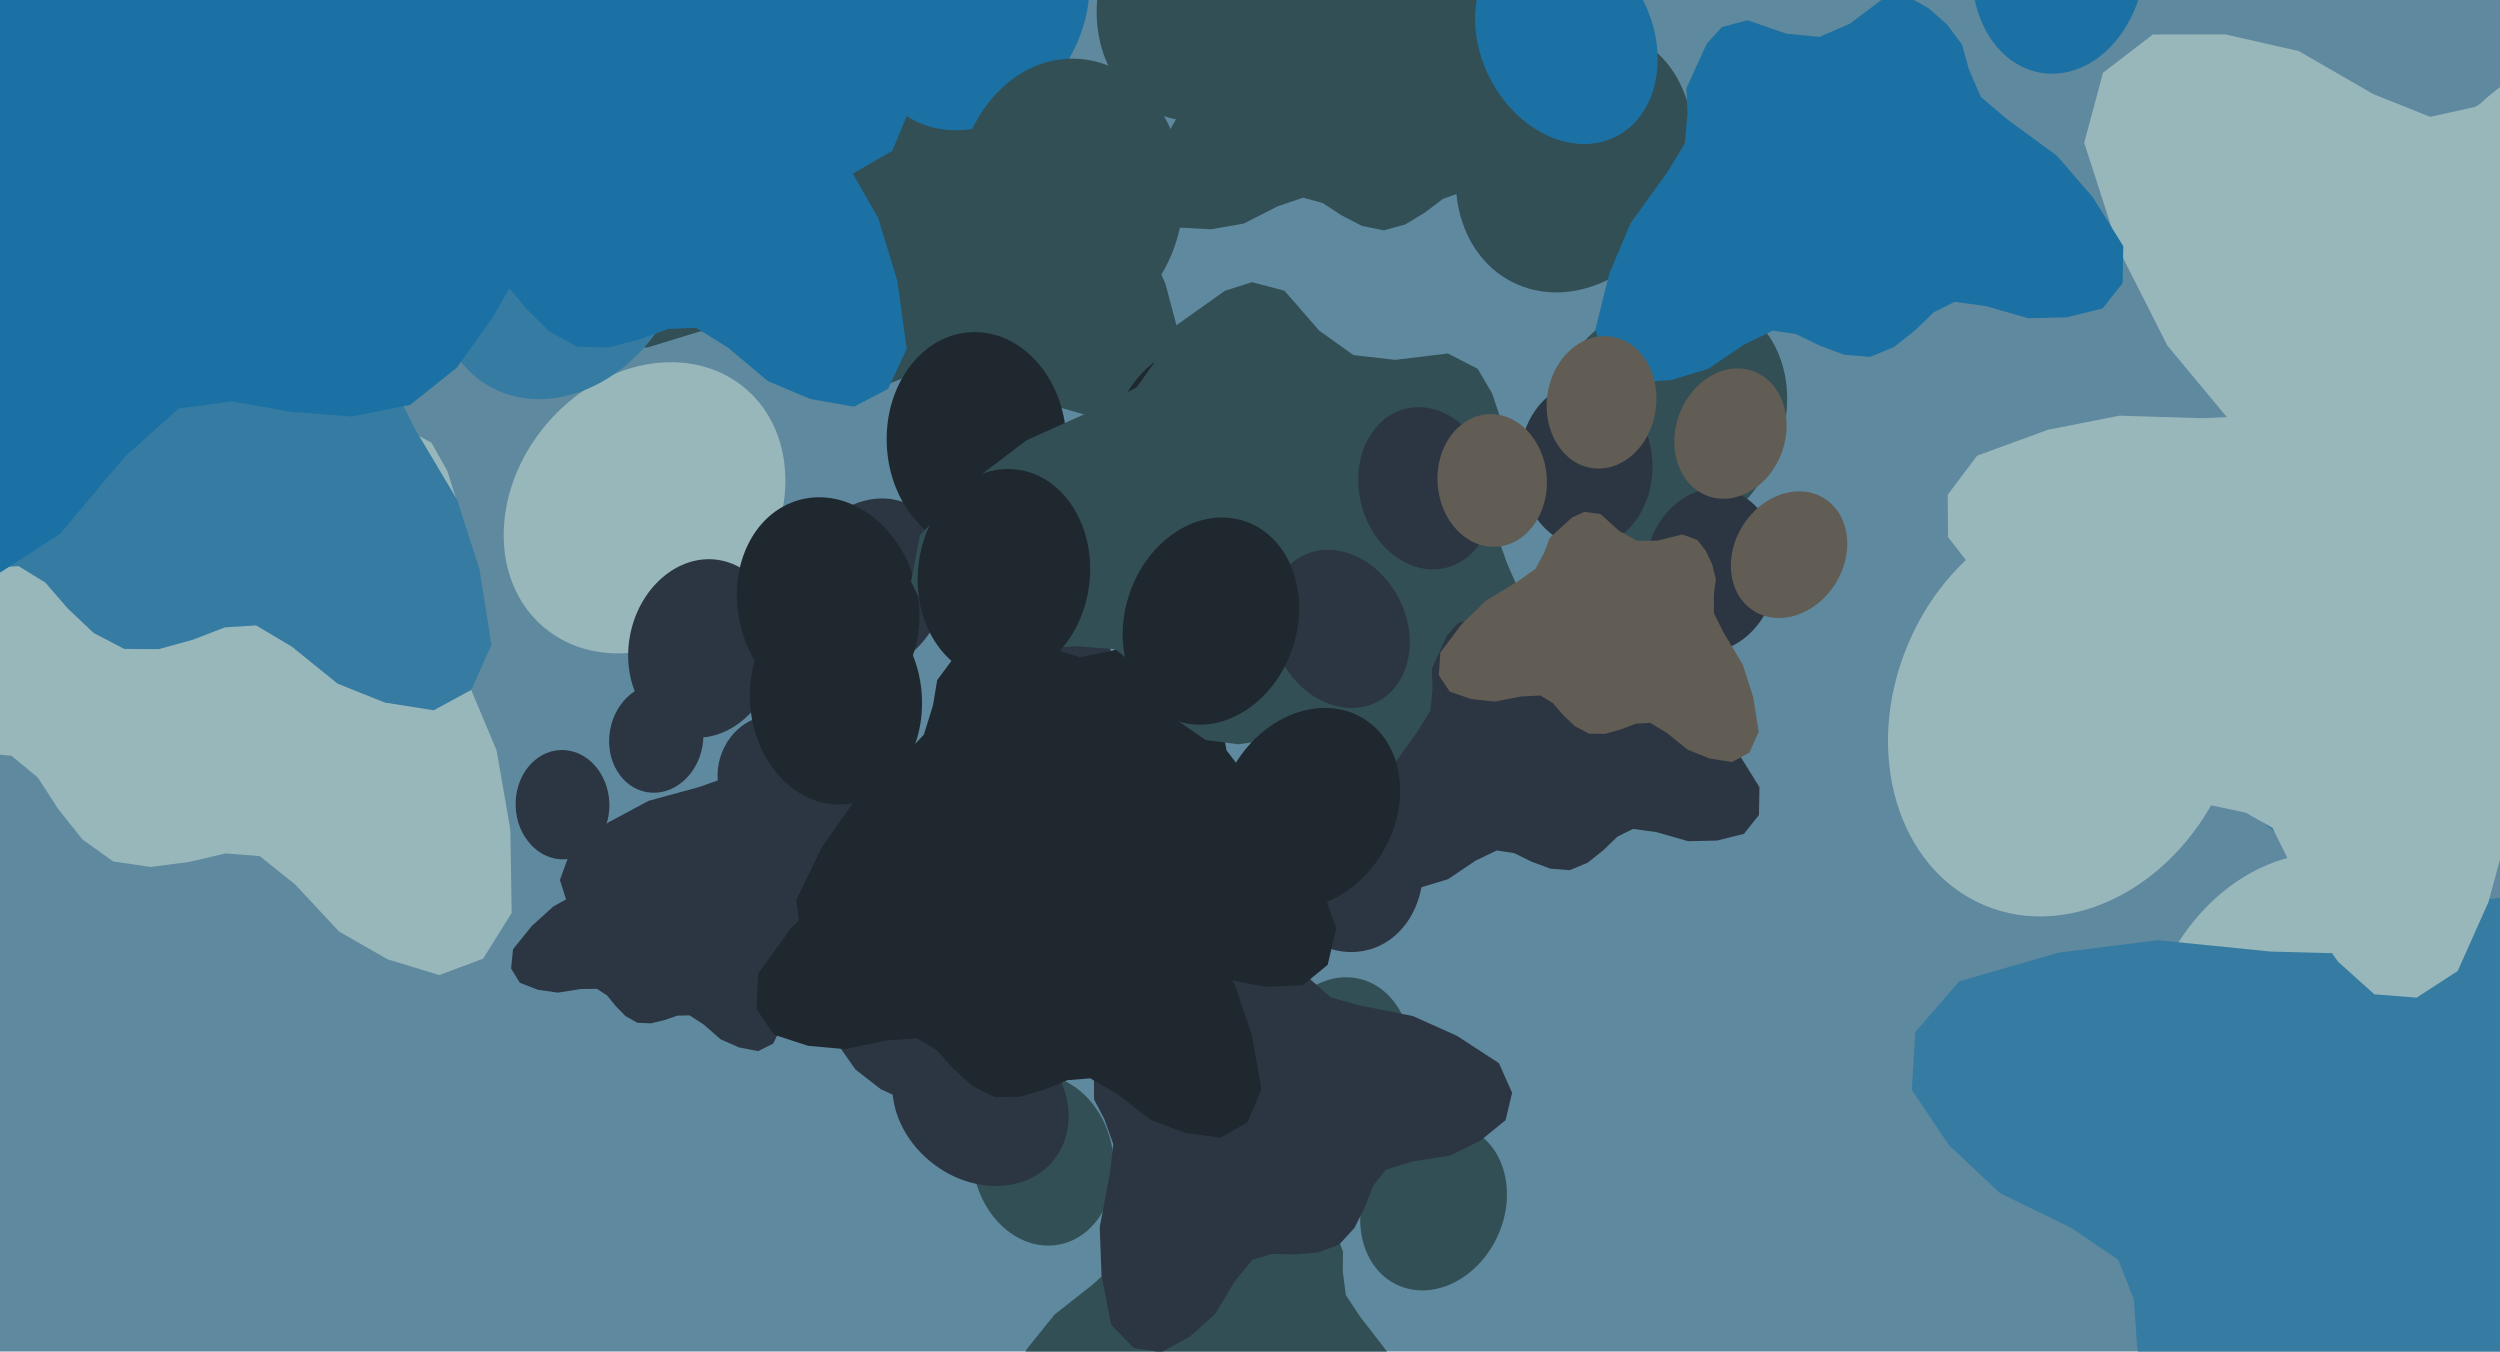 <svg xmlns="http://www.w3.org/2000/svg" width="640px" height="346px">
  <rect width="640" height="346" fill="rgb(95,137,158)"/>
  <ellipse cx="267" cy="297" rx="18" ry="22" transform="rotate(-11,267,297)" fill="rgb(49,79,85)"/><ellipse cx="299" cy="267" rx="18" ry="22" transform="rotate(1,299,267)" fill="rgb(49,79,85)"/><ellipse cx="343" cy="272" rx="18" ry="22" transform="rotate(13,343,272)" fill="rgb(49,79,85)"/><ellipse cx="367" cy="309" rx="18" ry="22" transform="rotate(25,367,309)" fill="rgb(49,79,85)"/><polygon points="313.975,374.994 318.932,372.951 323.519,370.501 328.153,369.642 333.932,372.189 341.41,376.863 348.879,378.837 356.323,379.093 361.582,375.342 363.764,368.22 360.611,357.168 355.952,347.106 348.242,337.147 344.526,331.535 343.747,325.483 343.805,320.414 341.977,315.639 339.397,311.598 336.261,308.4 331.104,307.192 323.317,310.177 316.732,311.042 310.551,308.609 303.718,303.829 298.421,303.753 294.605,306.099 288.195,313.586 287.025,318.519 284.805,324.202 279.842,328.749 269.952,336.546 262.997,345.182 257.264,355.144 257.658,362.582 261.853,367.493 269.137,369.046 276.862,368.937 285.249,366.211 291.472,365.138 295.761,367.093 299.619,370.58 303.935,373.761 308.806,375.59" fill="rgb(49,79,85)"/>
  <ellipse cx="153" cy="-24" rx="28" ry="34" transform="rotate(-10,153,-24)" fill="rgb(49,79,85)"/><ellipse cx="204" cy="-70" rx="28" ry="34" transform="rotate(2,204,-70)" fill="rgb(49,79,85)"/><ellipse cx="273" cy="-60" rx="28" ry="34" transform="rotate(14,273,-60)" fill="rgb(49,79,85)"/><ellipse cx="310" cy="-2" rx="28" ry="34" transform="rotate(26,310,-2)" fill="rgb(49,79,85)"/><polygon points="224.202,99.543 232.089,96.454 239.401,92.711 246.745,91.482 255.801,95.664 267.484,103.252 279.227,106.577 290.978,107.185 299.386,101.406 303.029,90.218 298.354,72.674 291.273,56.653 279.37,40.71 273.656,31.744 272.591,22.164 272.823,14.159 270.068,6.566 266.103,0.113 261.239,-5.025 253.126,-7.076 240.745,-2.576 230.32,-1.391 220.625,-5.403 209.964,-13.142 201.6,-13.407 195.508,-9.808 185.177,1.841 183.193,9.6 179.529,18.515 171.565,25.56 155.729,37.603 144.506,51.052 135.176,66.628 135.594,78.386 142.084,86.26 153.547,88.913 165.752,88.954 179.073,84.88 188.932,83.357 195.652,86.562 201.65,92.176 208.379,97.32 216.022,100.342" fill="rgb(49,79,85)"/>
  <ellipse cx="296" cy="-18" rx="19" ry="24" transform="rotate(340,296,-18)" fill="rgb(49,79,85)"/><ellipse cx="325" cy="-57" rx="19" ry="24" transform="rotate(352,325,-57)" fill="rgb(49,79,85)"/><ellipse cx="374" cy="-58" rx="19" ry="24" transform="rotate(364,374,-58)" fill="rgb(49,79,85)"/><ellipse cx="406" cy="-22" rx="19" ry="24" transform="rotate(376,406,-22)" fill="rgb(49,79,85)"/><polygon points="359.789,57.44 364.831,54.363 369.398,50.908 374.292,49.175 381.017,50.95 389.958,54.746 398.424,55.607 406.566,54.602 411.64,49.616 412.787,41.492 407.453,30.012 400.65,19.868 390.547,10.362 385.538,4.897 383.647,-1.552 382.837,-7.077 380.026,-11.957 376.522,-15.908 372.56,-18.847 366.741,-19.273 358.785,-14.684 351.769,-12.608 344.626,-14.189 336.369,-18.212 330.594,-17.382 326.846,-14.173 321.163,-4.923 320.74,0.644 319.304,7.21 314.688,13.011 305.273,23.199 299.194,33.792 294.674,45.617 296.384,53.64 301.794,58.261 309.987,58.695 318.372,57.246 327.026,52.835 333.611,50.595 338.614,51.983 343.411,55.111 348.655,57.828 354.269,58.978" fill="rgb(49,79,85)"/>
  <ellipse cx="778" cy="204" rx="44" ry="54" transform="rotate(167,778,204)" fill="rgb(152,183,187)"/><ellipse cx="701" cy="281" rx="44" ry="54" transform="rotate(179,701,281)" fill="rgb(152,183,187)"/><ellipse cx="592" cy="272" rx="44" ry="54" transform="rotate(191,592,272)" fill="rgb(152,183,187)"/><ellipse cx="529" cy="182" rx="44" ry="54" transform="rotate(203,529,182)" fill="rgb(152,183,187)"/><polygon points="657.0,15.348 644.827,20.867 633.614,27.37 622.143,29.913 607.526,24.072 588.489,13.078 569.71,8.809 551.143,8.821 538.37,18.622 533.553,36.553 542.369,63.813 554.852,88.475 574.925,112.614 584.669,126.272 587.138,141.281 587.434,153.914 592.403,165.652 599.184,175.492 607.273,183.188 620.227,185.749 639.365,177.635 655.696,174.907 671.305,180.43 688.743,191.743 701.945,191.471 711.248,185.296 726.566,166.086 729.051,153.696 734.089,139.344 746.057,127.586 770.017,107.3 786.592,85.18 800.008,59.865 798.378,41.37 787.501,29.499 769.218,26.264 749.982,27.207 729.326,34.728 713.917,37.942 703.062,33.446 693.148,25.095 682.119,17.546 669.825,13.414" fill="rgb(152,183,187)"/>
  <ellipse cx="-7" cy="60" rx="33" ry="40" transform="rotate(4,-7,60)" fill="rgb(152,183,187)"/><ellipse cx="64" cy="22" rx="33" ry="40" transform="rotate(16,64,22)" fill="rgb(152,183,187)"/><ellipse cx="140" cy="53" rx="33" ry="40" transform="rotate(28,140,53)" fill="rgb(152,183,187)"/><ellipse cx="165" cy="130" rx="33" ry="40" transform="rotate(40,165,130)" fill="rgb(152,183,187)"/><polygon points="38.527,221.944 48.39,220.665 57.786,218.477 66.502,219.163 75.634,226.5 86.79,238.466 99.226,245.59 112.442,249.622 123.665,245.426 130.994,233.713 130.651,212.394 127.133,192.127 118.1,170.581 114.137,158.741 115.645,147.522 118.184,138.468 117.201,129.033 114.517,120.555 110.435,113.317 101.773,108.676 86.388,110.287 74.172,108.675 64.265,101.348 54.316,89.502 44.861,86.824 36.897,89.194 21.816,99.532 17.352,107.809 10.644,116.927 -0.431,122.691 -21.897,131.915 -38.506,144.051 -53.561,159.147 -56.426,172.665 -51.268,183.479 -38.96,189.76 -25.066,193.273 -8.729,192.416 2.937,193.481 9.684,199.042 14.922,207.143 21.129,214.915 28.979,220.53" fill="rgb(152,183,187)"/>
  <ellipse cx="180" cy="166" rx="19" ry="23" transform="rotate(12,180,166)" fill="rgb(44,54,66)"/><ellipse cx="223" cy="150" rx="19" ry="23" transform="rotate(24,223,150)" fill="rgb(44,54,66)"/><ellipse cx="264" cy="173" rx="19" ry="23" transform="rotate(36,264,173)" fill="rgb(44,54,66)"/><ellipse cx="272" cy="219" rx="19" ry="23" transform="rotate(48,272,219)" fill="rgb(44,54,66)"/><polygon points="193.054,260.641 198.726,260.701 204.206,260.211 209.074,261.291 213.649,266.159 219.0,273.803 225.458,278.813 232.602,282.139 239.273,280.66 244.342,274.627 245.84,262.56 245.463,250.834 242.071,237.949 240.773,230.947 242.515,224.731 244.667,219.819 244.861,214.413 244.018,209.411 242.287,205.0 237.764,201.691 228.947,201.38 222.175,199.5 217.162,194.576 212.483,187.096 207.357,184.833 202.671,185.539 193.333,190.181 190.155,194.501 185.643,199.118 178.93,201.494 166.075,205.0 155.732,210.535 146.031,217.866 143.34,225.273 145.395,231.79 151.847,236.314 159.415,239.401 168.71,240.214 175.214,241.741 178.582,245.418 180.898,250.408 183.786,255.29 187.774,259.085" fill="rgb(44,54,66)"/>
  <ellipse cx="611" cy="172" rx="41" ry="50" transform="rotate(33,611,172)" fill="rgb(54,124,162)"/><ellipse cx="712" cy="174" rx="41" ry="50" transform="rotate(45,712,174)" fill="rgb(54,124,162)"/><ellipse cx="776" cy="252" rx="41" ry="50" transform="rotate(57,776,252)" fill="rgb(54,124,162)"/><ellipse cx="756" cy="352" rx="41" ry="50" transform="rotate(69,756,352)" fill="rgb(54,124,162)"/><polygon points="563.811,374.889 575.298,379.439 586.822,382.72 595.879,388.715 601.381,402.186 606.296,421.904 615.516,437.133 627.447,449.472 642.167,451.672 657.183,443.36 669.649,419.993 678.033,395.856 681.195,367.007 684.019,351.757 692.414,340.477 700.625,332.168 705.24,321.326 707.429,310.498 707.352,300.177 700.737,289.918 683.051,282.402 670.75,273.295 664.399,259.369 660.724,240.507 652.065,231.903 641.986,229.683 619.375,231.832 609.54,238.136 596.762,244.003 581.258,243.595 552.382,240.689 527.029,243.871 501.58,251.206 490.328,264.167 489.419,279.022 499.008,293.258 511.987,305.443 530.253,314.35 542.286,322.532 546.266,332.637 547.08,344.593 549.142,356.775 554.289,367.603" fill="rgb(54,124,162)"/>
  <ellipse cx="251" cy="282" rx="20" ry="24" transform="rotate(308,251,282)" fill="rgb(44,54,66)"/><ellipse cx="256" cy="234" rx="20" ry="24" transform="rotate(320,256,234)" fill="rgb(44,54,66)"/><ellipse cx="296" cy="206" rx="20" ry="24" transform="rotate(332,296,206)" fill="rgb(44,54,66)"/><ellipse cx="344" cy="220" rx="20" ry="24" transform="rotate(344,344,220)" fill="rgb(44,54,66)"/><polygon points="346.753,314.326 349.433,308.976 351.502,303.554 354.776,299.438 361.508,297.352 371.228,295.814 378.964,292.008 385.42,286.773 387.103,279.765 383.727,272.169 372.98,265.169 361.689,260.106 347.905,257.363 340.667,255.357 335.579,250.83 331.917,246.519 326.882,243.835 321.75,242.322 316.768,241.923 311.539,244.682 307.167,252.896 302.254,258.446 295.268,260.923 286.013,261.899 281.497,265.713 280,270.483 280.083,281.481 282.709,286.492 285,292.905 284.148,300.367 281.528,314.175 281.993,326.541 284.458,339.127 290.235,345.103 297.364,346.168 304.636,342.143 311.062,336.396 316.13,327.96 320.586,322.5 325.629,321.006 331.431,321.119 337.395,320.638 342.836,318.612" fill="rgb(44,54,66)"/>
  <ellipse cx="-21" cy="26" rx="30" ry="37" transform="rotate(-4,-21,26)" fill="rgb(54,124,162)"/><ellipse cx="39" cy="-17" rx="30" ry="37" transform="rotate(8,39,-17)" fill="rgb(54,124,162)"/><ellipse cx="111" cy="0" rx="30" ry="37" transform="rotate(20,111,0)" fill="rgb(54,124,162)"/><ellipse cx="144" cy="67" rx="30" ry="37" transform="rotate(32,144,67)" fill="rgb(54,124,162)"/><polygon points="40.607,166.186 49.373,163.773 57.599,160.597 65.576,160.109 74.775,165.589 86.395,175.001 98.558,179.867 111.034,181.836 120.658,176.61 125.802,165.075 122.78,145.822 117.018,127.924 106.1,109.57 101.007,99.357 100.945,89.011 102.091,80.492 100.002,72.077 96.493,64.744 91.877,58.712 83.446,55.613 69.725,59.028 58.463,59.123 48.563,53.752 38.051,44.295 29.152,43.073 22.245,46.232 9.909,57.508 6.921,65.568 2.009,74.675 -7.283,81.301 -25.539,92.381 -39.029,105.478 -50.736,121.059 -51.61,133.658 -45.565,142.791 -33.626,146.91 -20.602,148.323 -5.923,145.469 4.772,144.949 11.586,149.125 17.358,155.79 23.965,162.036 31.785,166.12" fill="rgb(54,124,162)"/>
  <ellipse cx="-117" cy="-26" rx="52" ry="64" transform="rotate(317,-117,-26)" fill="rgb(27,113,163)"/><ellipse cx="-84" cy="-150" rx="52" ry="64" transform="rotate(329,-84,-150)" fill="rgb(27,113,163)"/><ellipse cx="31" cy="-205" rx="52" ry="64" transform="rotate(341,31,-205)" fill="rgb(27,113,163)"/><ellipse cx="148" cy="-150" rx="52" ry="64" transform="rotate(353,148,-150)" fill="rgb(27,113,163)"/><polygon points="116.941,94.122 126.08,81.361 133.667,68.162 143.84,58.84 162.137,56.198 187.954,56.2 209.561,49.515 228.439,38.601 235.675,21.131 230.044,0.066 205.07,-22.483 177.893,-40.236 143.302,-53 125.371,-61.169 114.047,-74.984 106.328,-87.66 94.382,-96.68 81.707,-102.707 68.96,-105.785 54.281,-100.782 39.581,-81.292 24.573,-68.927 5.454,-65.378 -18.926,-66.645 -32.193,-58.616 -38.029,-46.873 -42.328,-18.34 -37.58,-4.28 -34.276,13.276 -39.544,32.262 -52,66.965 -55.87,99.195 -54.649,132.82 -42.131,150.675 -24.098,156.361 -3.603,148.915 15.407,136.661 32,116.882 45.785,104.564 59.465,102.763 74.453,105.435 90.103,106.637 105.033,103.62" fill="rgb(27,113,163)"/>
  <ellipse cx="144" cy="206" rx="12" ry="14" transform="rotate(-2,144,206)" fill="rgb(44,54,66)"/><ellipse cx="168" cy="189" rx="12" ry="14" transform="rotate(10,168,189)" fill="rgb(44,54,66)"/><ellipse cx="196" cy="197" rx="12" ry="14" transform="rotate(22,196,197)" fill="rgb(44,54,66)"/><ellipse cx="208" cy="224" rx="12" ry="14" transform="rotate(34,208,224)" fill="rgb(44,54,66)"/><polygon points="166.618,261.975 170.096,261.147 173.371,260.013 176.512,259.93 180.052,262.21 184.489,266.067 189.201,268.146 194.076,269.091 197.929,267.169 200.109,262.708 199.185,255.101 197.167,247.99 193.129,240.628 191.268,236.546 191.385,232.479 191.953,229.148 191.247,225.813 189.969,222.883 188.238,220.45 184.968,219.117 179.53,220.27 175.103,220.153 171.287,217.907 167.286,214.047 163.807,213.444 161.049,214.591 156.047,218.852 154.763,221.978 152.708,225.489 148.966,227.965 141.641,232.068 136.16,237.029 131.347,242.991 130.831,247.929 133.08,251.601 137.715,253.383 142.813,254.117 148.62,253.197 152.829,253.139 155.449,254.873 157.626,257.572 160.136,260.116 163.153,261.829" fill="rgb(44,54,66)"/>
  <ellipse cx="102" cy="-37" rx="27" ry="33" transform="rotate(-3,102,-37)" fill="rgb(27,113,163)"/><ellipse cx="157" cy="-75" rx="27" ry="33" transform="rotate(9,157,-75)" fill="rgb(27,113,163)"/><ellipse cx="221" cy="-58" rx="27" ry="33" transform="rotate(21,221,-58)" fill="rgb(27,113,163)"/><ellipse cx="250" cy="2" rx="27" ry="33" transform="rotate(33,250,2)" fill="rgb(27,113,163)"/><polygon points="155.666,88.963 163.569,86.936 171.0,84.215 178.166,83.902 186.334,88.963 196.613,97.59 207.451,102.148 218.614,104.109 227.333,99.571 232.129,89.301 229.719,71.978 224.829,55.829 215.32,39.188 210.909,29.945 211.016,20.66 212.177,13.033 210.434,5.45 207.401,-1.185 203.354,-6.669 195.837,-9.582 183.472,-6.733 173.364,-6.824 164.566,-11.799 155.281,-20.449 147.315,-21.685 141.068,-18.958 129.823,-9.033 127.016,-1.848 122.465,6.246 114.024,12.046 97.469,21.703 85.159,33.244 74.41,47.041 73.429,58.333 78.71,66.622 89.359,70.505 101.023,71.977 114.239,69.646 123.843,69.347 129.892,73.2 134.968,79.272 140.798,84.98 147.751,88.767" fill="rgb(27,113,163)"/>
  <ellipse cx="212" cy="155" rx="23" ry="28" transform="rotate(-15,212,155)" fill="rgb(31,39,47)"/><ellipse cx="250" cy="113" rx="23" ry="28" transform="rotate(-3,250,113)" fill="rgb(31,39,47)"/><ellipse cx="307" cy="116" rx="23" ry="28" transform="rotate(9,307,116)" fill="rgb(31,39,47)"/><ellipse cx="341" cy="162" rx="23" ry="28" transform="rotate(21,341,162)" fill="rgb(31,39,47)"/><polygon points="278.612,250.803 284.807,247.729 290.489,244.164 296.375,242.642 304.039,245.399 314.082,250.74 323.87,252.608 333.472,252.267 339.9,246.968 342.067,237.608 337.016,223.671 330.115,211.143 319.299,199.022 314.013,192.136 312.465,184.419 312.084,177.891 309.303,171.911 305.619,166.945 301.297,163.111 294.552,162.02 284.801,166.562 276.405,168.268 268.234,165.694 259.011,160.158 252.189,160.537 247.49,163.898 239.916,174.109 238.854,180.561 236.508,188.074 230.532,194.37 218.508,205.294 210.336,217.032 203.855,230.365 205.032,239.9 210.871,245.842 220.384,247.185 230.314,246.35 240.861,242.088 248.771,240.147 254.466,242.276 259.743,246.416 265.583,250.121 272.015,252.035" fill="rgb(31,39,47)"/>
  <ellipse cx="274" cy="50" rx="29" ry="35" transform="rotate(3,274,50)" fill="rgb(49,79,85)"/><ellipse cx="337" cy="15" rx="29" ry="35" transform="rotate(15,337,15)" fill="rgb(49,79,85)"/><ellipse cx="403" cy="41" rx="29" ry="35" transform="rotate(27,403,41)" fill="rgb(49,79,85)"/><ellipse cx="426" cy="108" rx="29" ry="35" transform="rotate(39,426,108)" fill="rgb(49,79,85)"/><polygon points="317.037,190.543 325.647,189.273 333.833,187.216 341.469,187.683 349.571,193.963 359.513,204.26 370.502,210.303 382.125,213.629 391.88,209.786 398.113,199.427 397.488,180.781 394.101,163.104 385.869,144.392 382.221,134.094 383.369,124.256 385.452,116.296 384.448,108.057 381.97,100.68 378.288,94.411 370.639,90.483 357.204,92.127 346.492,90.903 337.713,84.645 328.828,74.433 320.516,72.234 313.584,74.429 300.548,83.704 296.769,91.014 291.04,99.093 281.438,104.305 262.8,112.702 248.454,123.573 235.513,137.011 233.214,148.88 237.892,158.262 248.755,163.569 260.964,166.431 275.244,165.431 285.466,166.185 291.454,170.948 296.16,177.954 301.709,184.659 308.663,189.452" fill="rgb(49,79,85)"/>
  <ellipse cx="581" cy="53" rx="30" ry="37" transform="rotate(29,581,53)" fill="rgb(152,183,187)"/><ellipse cx="655" cy="49" rx="30" ry="37" transform="rotate(41,655,49)" fill="rgb(152,183,187)"/><ellipse cx="706" cy="103" rx="30" ry="37" transform="rotate(53,706,103)" fill="rgb(152,183,187)"/><ellipse cx="697" cy="177" rx="30" ry="37" transform="rotate(65,697,177)" fill="rgb(152,183,187)"/><polygon points="557.722,203.498 566.314,206.225 574.868,208.027 581.765,211.928 586.455,221.452 591.035,235.553 598.52,246.167 607.831,254.54 618.656,255.392 629.162,248.579 637.045,230.938 641.918,212.945 642.751,191.788 644.031,180.545 649.566,171.909 655.119,165.444 657.926,157.319 658.968,149.327 658.387,141.819 653.05,134.69 639.797,130.12 630.381,124.117 625.05,114.305 621.415,100.765 614.676,94.944 607.227,93.841 590.881,96.556 584.044,101.645 575.042,106.564 563.738,107.057 542.575,106.412 524.285,110.018 506.138,116.651 498.608,126.656 498.703,137.514 506.406,147.386 516.472,155.594 530.219,161.146 539.392,166.489 542.804,173.641 544.004,182.301 546.125,191.061 550.422,198.68" fill="rgb(152,183,187)"/>
  <ellipse cx="343" cy="161" rx="17" ry="21" transform="rotate(333,343,161)" fill="rgb(44,54,66)"/><ellipse cx="365" cy="125" rx="17" ry="21" transform="rotate(345,365,125)" fill="rgb(44,54,66)"/><ellipse cx="406" cy="119" rx="17" ry="21" transform="rotate(357,406,119)" fill="rgb(44,54,66)"/><ellipse cx="438" cy="146" rx="17" ry="21" transform="rotate(369,438,146)" fill="rgb(44,54,66)"/><polygon points="406.428,220.857 410.448,217.672 414.019,214.21 418.054,212.199 424.039,213.017 432.147,215.342 439.535,215.189 446.447,213.461 450.293,208.626 450.422,201.502 444.609,192.171 437.672,184.148 427.957,177.024 423.061,172.843 420.749,167.484 419.466,162.808 416.526,158.899 413.088,155.865 409.362,153.75 404.301,153.999 397.929,158.797 392.102,161.329 385.777,160.722 378.234,158.128 373.344,159.455 370.454,162.617 366.534,171.192 366.759,176.035 366.216,181.847 362.851,187.336 355.814,197.113 351.696,206.887 349.051,217.558 351.374,224.293 356.526,227.703 363.634,227.21 370.708,225.073 377.7,220.356 383.139,217.729 387.598,218.395 392.065,220.584 396.872,222.371 401.833,222.768" fill="rgb(44,54,66)"/>
  <ellipse cx="401" cy="10" rx="22" ry="28" transform="rotate(333,401,10)" fill="rgb(27,113,163)"/><ellipse cx="429" cy="-38" rx="22" ry="28" transform="rotate(345,429,-38)" fill="rgb(27,113,163)"/><ellipse cx="485" cy="-46" rx="22" ry="28" transform="rotate(357,485,-46)" fill="rgb(27,113,163)"/><ellipse cx="527" cy="-9" rx="22" ry="28" transform="rotate(369,527,-9)" fill="rgb(27,113,163)"/><polygon points="484.904,88.81 490.264,84.563 495.026,79.947 500.405,77.265 508.385,78.355 519.196,81.456 529.047,81.251 538.263,78.948 543.391,72.501 543.562,63.003 535.812,50.562 526.562,39.864 513.61,30.365 507.082,24.791 503.998,17.646 502.288,11.411 498.369,6.199 493.784,2.153 488.816,-0.666 482.068,-0.334 473.572,6.063 465.802,9.438 457.37,8.629 447.313,5.171 440.793,6.94 436.939,11.157 431.712,22.589 432.012,29.047 431.288,36.796 426.802,44.114 417.418,57.151 411.927,70.183 408.401,84.411 411.499,93.391 418.368,97.937 427.845,97.28 437.277,94.431 446.601,88.141 453.852,84.638 459.798,85.527 465.753,88.445 472.163,90.828 478.777,91.357" fill="rgb(27,113,163)"/>
  <ellipse cx="382" cy="123" rx="14" ry="17" transform="rotate(-4,382,123)" fill="rgb(97,92,84)"/><ellipse cx="410" cy="103" rx="14" ry="17" transform="rotate(8,410,103)" fill="rgb(97,92,84)"/><ellipse cx="443" cy="111" rx="14" ry="17" transform="rotate(20,443,111)" fill="rgb(97,92,84)"/><ellipse cx="458" cy="142" rx="14" ry="17" transform="rotate(32,458,142)" fill="rgb(97,92,84)"/><polygon points="410.896,187.855 414.941,186.741 418.738,185.276 422.42,185.05 426.665,187.58 432.029,191.923 437.642,194.17 443.4,195.078 447.842,192.666 450.217,187.342 448.822,178.456 446.162,170.196 441.123,161.725 438.772,157.011 438.744,152.236 439.273,148.304 438.308,144.42 436.689,141.036 434.559,138.252 430.668,136.822 424.335,138.398 419.137,138.442 414.568,135.962 409.716,131.598 405.609,131.034 402.421,132.492 396.727,137.696 395.348,141.416 393.081,145.619 388.793,148.677 380.367,153.791 374.14,159.836 368.737,167.027 368.334,172.842 371.124,177.057 376.634,178.959 382.645,179.611 389.42,178.293 394.356,178.053 397.501,179.981 400.165,183.057 403.215,185.94 406.824,187.825" fill="rgb(97,92,84)"/>
  <ellipse cx="214" cy="179" rx="22" ry="27" transform="rotate(-5,214,179)" fill="rgb(31,39,47)"/><ellipse cx="257" cy="147" rx="22" ry="27" transform="rotate(7,257,147)" fill="rgb(31,39,47)"/><ellipse cx="310" cy="159" rx="22" ry="27" transform="rotate(19,310,159)" fill="rgb(31,39,47)"/><ellipse cx="335" cy="207" rx="22" ry="27" transform="rotate(31,335,207)" fill="rgb(31,39,47)"/><polygon points="261.051,280.789 267.388,278.925 273.323,276.514 279.111,276.059 285.863,279.923 294.423,286.612 303.319,289.993 312.406,291.264 319.331,287.346 322.922,278.902 320.482,264.956 316.07,252.028 307.906,238.835 304.077,231.481 303.901,223.966 304.626,217.763 303.001,211.677 300.36,206.395 296.93,202.072 290.767,199.928 280.843,202.583 272.664,202.795 265.405,199.018 257.649,192.282 251.169,191.508 246.192,193.89 237.374,202.237 235.306,208.129 231.854,214.807 225.188,219.738 212.068,228.017 202.435,237.702 194.128,249.168 193.654,258.331 198.16,264.889 206.885,267.729 216.363,268.591 226.989,266.331 234.752,265.818 239.754,268.765 244.032,273.533 248.91,277.986 254.642,280.854" fill="rgb(31,39,47)"/>
</svg>